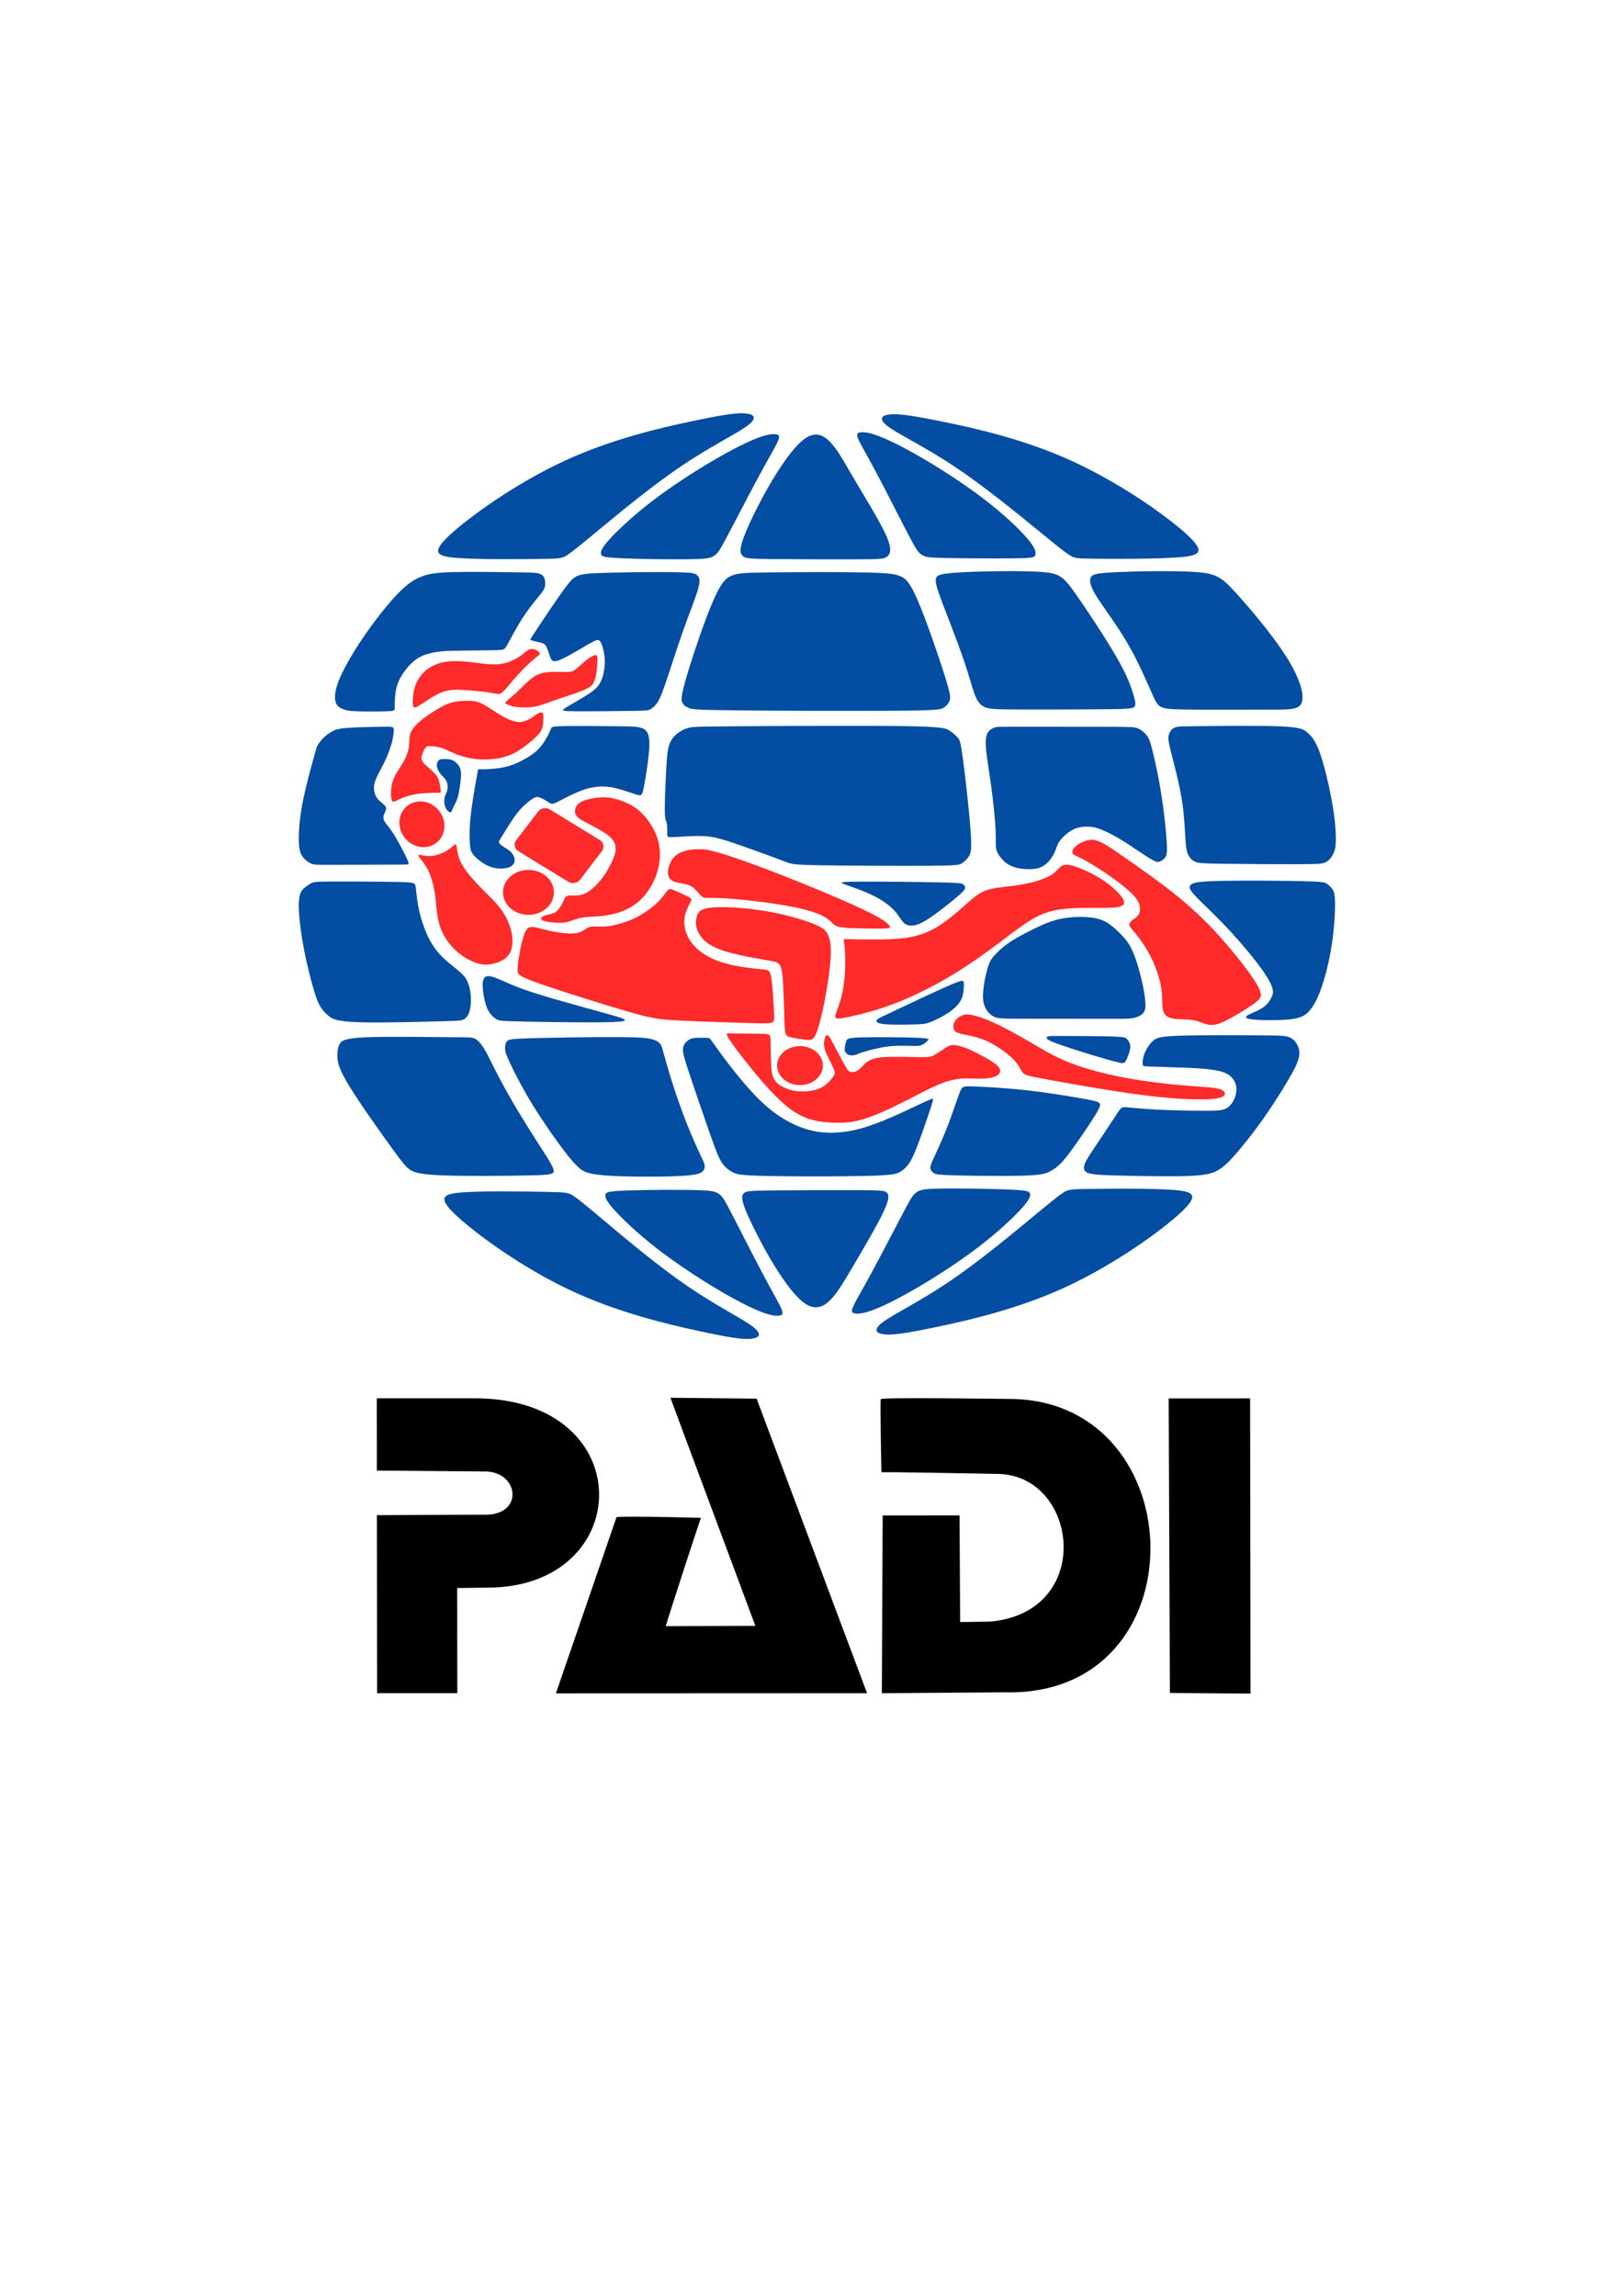 <svg xmlns="http://www.w3.org/2000/svg" id="svg1" version="1.1" viewBox="0 0 793.701 1122.52" height="297mm" width="210mm">
  
  <defs id="defs1">
    <linearGradient id="swatch8">
      <stop id="stop8" offset="0" style="stop-color:#000000;stop-opacity:1;"></stop>
    </linearGradient>
    <linearGradient id="swatch2">
      <stop id="stop2" offset="0" style="stop-color:#000000;stop-opacity:1;"></stop>
    </linearGradient>
    <linearGradient id="swatch1">
      <stop id="stop1" offset="0" style="stop-color:#668000;stop-opacity:1;"></stop>
    </linearGradient>
    
    
    
    
    
    
    
    
    
    
    
    
    
    
    
    
    
    
    
    
    
    
    
    
    
    
    
    
    
    
    
    
    
    
    
    
    
    
    
    
    
    
    
    
    
    
    
    
    
    
    
    
    
    
    
    
    
    
    
    
    
    
    
    
    
    
    
    
    
    
    
    
    
    
    
    
    
    
    
    
    
    
    
    
    
    
    
    
    
    
    
    
    
    
    
    
    
    
    
    
    
    
    
    
    
    
    
    
    
    
    
    
    
    
    
    
    
    
    
    
    
    
    
    
    
    
    
    
    
    
    
    
    
    
    
    
    
    
  </defs>
  <g id="layer1">
    <g id="g13620-1-9-8" style="fill:#a02c2c;fill-opacity:1;stroke:none;stroke-width:3.068;stroke-opacity:1" transform="matrix(0.337,0,0,0.316,-60.303,154.619)"></g>
    <g style="stroke-width:0.5" transform="matrix(2,0,0,2.001,793.596,-129.808)" id="g8">
      <g id="g13962-3-3-9" style="fill:#ff2a2a;fill-opacity:1;stroke:none;stroke-width:1.48;stroke-opacity:1" transform="matrix(0.351,0,0,0.325,400.999,-54.519)">
        <path id="path13545-7-4-1-4" d="m -1985.027,898.369 c -0.254,-0.697 -0.39,-1.3 -0.36,-3.622 0.03,-2.321 0.226,-6.361 1.319,-10.37 1.093,-4.009 3.083,-7.989 6.097,-11.275 3.014,-3.285 7.055,-5.879 11.697,-7.295 4.642,-1.417 9.889,-1.658 15.315,-1.266 5.426,0.392 11.034,1.417 16.008,1.96 4.974,0.543 9.316,0.603 13.536,-0.513 4.22,-1.115 8.321,-3.407 11.215,-5.638 2.894,-2.231 4.582,-4.402 6.571,-4.944 1.989,-0.542 4.281,0.544 5.517,1.538 1.236,0.994 1.417,1.899 0.723,2.804 -0.693,0.905 -2.26,1.808 -5.397,4.825 -3.137,3.016 -7.837,8.137 -11.635,12.841 -3.799,4.703 -6.692,8.983 -8.803,10.702 -2.111,1.719 -3.437,0.875 -7.688,0.091 -4.251,-0.784 -11.425,-1.507 -16.791,-1.929 -5.366,-0.422 -8.923,-0.543 -12.39,0.09 -3.467,0.633 -6.843,2.019 -10.817,4.526 -3.974,2.506 -8.543,6.129 -11.016,7.547 -2.473,1.417 -2.846,0.626 -3.1,-0.071 z" style="opacity:1;fill:#ff2a2a;fill-opacity:1;stroke:none;stroke-width:1.48;stroke-opacity:1"></path>
        <path id="path13549-4-8-9-7" d="m -1920.74,896.172 c -0.233,-0.151 -0.635,-0.327 0.662,-1.654 1.297,-1.327 4.291,-3.805 7.536,-7.077 3.245,-3.273 6.743,-7.344 9.863,-9.982 3.12,-2.637 5.864,-3.844 9.345,-4.446 3.481,-0.603 7.703,-0.603 10.868,-0.512 3.165,0.09 5.276,0.271 6.964,-0.076 1.688,-0.347 2.955,-1.222 4.808,-2.924 1.853,-1.702 4.297,-4.237 6.633,-6.166 2.336,-1.929 4.568,-3.256 5.818,-3.452 1.25,-0.196 1.522,0.739 1.522,3.167 10e-5,2.428 -0.271,6.344 -0.708,9.691 -0.437,3.347 -1.04,6.119 -2.117,8.192 -1.077,2.073 -2.661,3.474 -7.17,5.45 -4.509,1.976 -11.95,4.536 -17.543,6.602 -5.593,2.065 -9.33,3.632 -12.315,4.612 -2.985,0.98 -5.215,1.372 -8.065,1.553 -2.85,0.181 -6.315,0.151 -9.042,-0.313 -2.727,-0.464 -4.712,-1.36 -5.737,-1.873 -1.025,-0.513 -1.089,-0.641 -1.322,-0.792 z" style="opacity:1;fill:#ff2a2a;fill-opacity:1;stroke:none;stroke-width:1.48;stroke-opacity:1"></path>
        <path id="path13553-4-3-8-8" d="m -2000.158,968.195 c -0.192,-0.906 -0.362,-1.695 -0.405,-3.272 -0.043,-1.578 0.043,-3.944 0.426,-6.469 0.384,-2.526 1.066,-5.213 2.622,-8.345 1.556,-3.133 3.987,-6.716 5.841,-10.36 1.854,-3.645 3.134,-7.355 3.581,-10.786 0.447,-3.431 0.064,-6.587 0.916,-9.635 0.853,-3.048 2.942,-5.991 6.182,-9.081 3.239,-3.09 7.632,-6.332 11.576,-8.953 3.943,-2.622 7.44,-4.626 11.191,-5.734 3.751,-1.108 7.76,-1.321 11.021,-1.321 3.261,4e-5 5.777,0.213 8.59,1.449 2.813,1.236 5.926,3.496 9.06,5.692 3.134,2.196 6.289,4.327 9.252,5.926 2.963,1.599 5.734,2.665 8.314,2.856 2.579,0.192 4.967,-0.491 7.333,-1.855 2.365,-1.364 4.712,-3.412 6.417,-4.477 1.705,-1.065 2.771,-1.151 3.304,-0.385 0.532,0.766 0.532,2.388 0.49,4.627 -0.043,2.239 -0.128,5.094 -1.066,7.567 -0.938,2.473 -2.728,4.561 -5.628,7.376 -2.9,2.815 -6.906,6.352 -11.02,8.995 -4.115,2.644 -8.334,4.391 -13.131,5.393 -4.797,1.002 -10.168,1.258 -15.22,0.746 -5.053,-0.512 -9.784,-1.79 -13.792,-3.432 -4.008,-1.642 -7.29,-3.645 -10.466,-4.818 -3.176,-1.172 -6.245,-1.514 -8.164,-1.578 -1.918,-0.064 -2.686,0.149 -3.369,0.917 -0.683,0.768 -1.279,2.088 -1.897,3.645 -0.619,1.557 -1.258,3.346 -1.108,4.903 0.149,1.557 1.087,2.878 2.707,4.562 1.62,1.684 3.922,3.73 5.67,5.606 1.748,1.876 2.942,3.581 3.709,6.075 0.767,2.494 1.108,5.776 1.3,7.482 0.192,1.706 0.234,1.833 -1.414,1.876 -1.649,0.043 -4.958,4.5e-4 -8.562,0.235 -3.603,0.234 -7.481,0.746 -10.675,1.545 -3.193,0.799 -5.802,1.929 -7.849,2.974 -2.047,1.045 -3.581,2.025 -4.456,2.003 -0.875,-0.022 -1.088,-1.044 -1.28,-1.95 z" style="opacity:1;fill:#ff2a2a;fill-opacity:1;stroke:none;stroke-width:1.48;stroke-opacity:1"></path>
        <path id="path13559-0-4-6-3" d="m -1979.628,1010.255 c 1.748,0.377 4.582,1.04 7.943,0.573 3.361,-0.467 7.251,-2.066 10.099,-3.92 2.848,-1.854 4.658,-3.965 5.592,-4.598 0.934,-0.633 0.994,0.211 1.311,2.746 0.317,2.535 0.889,6.751 3.301,11.635 2.412,4.885 6.662,10.43 11.47,15.857 4.809,5.426 10.175,10.732 14.108,15.872 3.934,5.14 6.436,10.114 8.011,15.208 1.575,5.094 2.223,10.307 1.696,14.59 -0.527,4.282 -2.23,7.628 -5.178,9.98 -2.948,2.352 -7.136,3.708 -10.649,4.191 -3.513,0.482 -6.346,0.091 -9.723,-1.206 -3.377,-1.297 -7.295,-3.497 -11.049,-6.707 -3.754,-3.211 -7.341,-7.431 -9.964,-11.983 -2.623,-4.552 -4.281,-9.436 -5.23,-14.742 -0.95,-5.306 -1.191,-11.034 -1.764,-16.023 -0.573,-4.989 -1.477,-9.24 -2.487,-12.903 -1.01,-3.663 -2.126,-6.738 -3.904,-9.827 -1.778,-3.09 -4.221,-6.195 -5.11,-7.702 -0.889,-1.507 -0.226,-1.417 1.523,-1.04 z" style="opacity:1;fill:#ff2a2a;fill-opacity:1;stroke:none;stroke-width:1.48;stroke-opacity:1"></path>
        <path id="path13563-0-1-5-5" d="m -1859.463,967.431 c -3.708,0.663 -7.084,1.748 -9.273,3.202 -2.188,1.454 -3.239,3.369 -3.542,5.323 -0.303,1.954 0.121,4.015 1.841,5.825 1.719,1.81 4.733,3.377 9.013,5.788 4.28,2.412 9.828,5.668 13.023,8.592 3.195,2.924 4.039,5.516 4.281,8.049 0.241,2.532 -0.12,5.004 -1.688,9.045 -1.568,4.041 -4.34,9.646 -7.596,14.319 -3.256,4.673 -6.993,8.411 -10.159,10.491 -3.166,2.081 -5.758,2.502 -8.23,2.563 -2.473,0.06 -4.823,-0.241 -6.21,0.422 -1.387,0.663 -1.809,2.29 -2.502,4.009 -0.694,1.719 -1.658,3.526 -2.713,5.064 -1.055,1.538 -2.2,2.803 -3.618,3.558 -1.417,0.754 -3.104,0.995 -4.793,1.447 -1.689,0.452 -3.376,1.115 -4.043,1.981 -0.667,0.866 -0.299,1.968 1.843,2.719 2.142,0.751 6.179,1.179 9.344,1.3 3.165,0.12 5.517,-0.06 8.036,-0.897 2.519,-0.837 5.259,-2.359 9.418,-3.052 4.159,-0.693 9.769,-0.572 15.825,-1.516 6.056,-0.943 12.454,-2.916 17.88,-6.383 5.426,-3.467 9.828,-8.412 13.204,-14.29 3.376,-5.878 5.728,-12.693 6.572,-19.505 0.844,-6.812 0.181,-13.627 -2.02,-19.866 -2.2,-6.24 -5.939,-11.908 -9.345,-15.857 -3.406,-3.949 -6.481,-6.18 -10.219,-8.139 -3.738,-1.96 -8.139,-3.648 -12.36,-4.371 -4.22,-0.724 -8.259,-0.482 -11.967,0.181 z" style="opacity:1;fill:#ff2a2a;fill-opacity:1;stroke:none;stroke-width:1.48;stroke-opacity:1"></path>
        <path id="path13577-4-3-0-1" d="m -1808.135,1037.123 c -1.343,1.726 -3.389,5.222 -6.758,8.761 -3.369,3.539 -8.057,7.119 -12.15,9.678 -4.093,2.558 -7.588,4.093 -11.514,5.447 -3.926,1.354 -8.438,2.569 -12.403,2.91 -3.966,0.341 -7.461,-0.17 -9.763,0.085 -2.302,0.255 -3.41,1.278 -4.989,2.388 -1.578,1.109 -3.623,2.302 -6.779,2.686 -3.156,0.384 -7.417,-0.042 -11.511,-0.724 -4.093,-0.682 -8.015,-1.62 -11.217,-2.503 -3.202,-0.882 -5.837,-1.761 -7.798,-1.548 -1.961,0.213 -3.325,1.492 -4.648,5.288 -1.323,3.797 -2.6,10.102 -3.453,15.346 -0.853,5.244 -1.279,9.422 -1.236,12.193 0.043,2.772 0.554,4.136 15.226,9.723 14.672,5.587 43.481,15.389 60.492,20.718 17.011,5.329 22.212,6.182 35.086,6.949 12.874,0.767 33.426,1.45 46.089,1.876 12.662,0.426 17.437,0.597 19.782,-0.085 2.344,-0.682 2.259,-2.218 1.918,-8.95 -0.341,-6.732 -0.938,-18.677 -1.833,-24.688 -0.895,-6.011 -2.089,-6.096 -5.886,-6.48 -3.797,-0.384 -10.187,-1.066 -16.54,-2.26 -6.353,-1.194 -12.662,-2.899 -18.227,-5.612 -5.565,-2.713 -10.466,-6.496 -13.834,-10.76 -3.368,-4.264 -5.244,-9.039 -5.883,-13.387 -0.639,-4.349 -0.042,-8.271 1.036,-11.581 1.078,-3.309 2.674,-6.07 3.335,-7.669 0.66,-1.598 0.405,-2.067 -2.066,-3.452 -2.471,-1.384 -7.164,-3.688 -9.828,-4.861 -2.664,-1.173 -3.304,-1.215 -4.647,0.511 z" style="opacity:1;fill:#ff2a2a;fill-opacity:1;stroke:none;stroke-width:1.48;stroke-opacity:1"></path>
        <path id="path13581-2-1-2-2" d="m -1785.56,1005.852 c -2.174,10e-5 -3.709,-0.085 -6.268,0.341 -2.559,0.426 -6.138,1.364 -8.848,3.21 -2.709,1.846 -4.624,4.718 -5.733,7.661 -1.109,2.942 -1.45,6.011 -0.981,8.314 0.469,2.303 1.748,3.837 3.965,4.775 2.217,0.938 5.372,1.279 7.844,1.876 2.472,0.597 4.263,1.45 6.011,3.069 1.748,1.62 3.453,4.008 4.69,5.415 1.237,1.407 2.004,1.833 4.05,1.919 2.046,0.085 5.373,-0.171 12.235,0.256 6.862,0.426 17.268,1.535 26.946,2.899 9.677,1.364 18.631,2.985 25.367,4.604 6.736,1.62 11.255,3.24 14.623,4.86 3.368,1.62 5.585,3.24 7.205,4.903 1.62,1.662 2.643,3.368 6.14,4.263 3.497,0.895 9.465,0.981 15.774,1.109 6.309,0.128 12.961,0.298 16.457,0.085 3.496,-0.214 3.837,-0.811 2.348,-2.64 -1.489,-1.83 -4.821,-4.905 -17.952,-11.641 -13.131,-6.736 -36.068,-17.139 -55.381,-25.324 -19.313,-8.186 -35.002,-14.154 -44.253,-17.096 -9.251,-2.942 -12.065,-2.857 -14.239,-2.857 z" style="opacity:1;fill:#ff2a2a;fill-opacity:1;stroke:none;stroke-width:1.48;stroke-opacity:1"></path>
        <path id="path13585-7-6-8-0" d="m -1777.065,1049.668 c 8.417,-0.892 24.093,0.201 38.09,2.792 13.997,2.591 26.361,6.684 33.267,9.711 6.906,3.027 8.356,4.988 9.595,8.025 1.239,3.037 2.257,7.109 1.916,15.637 -0.341,8.528 -2.046,21.486 -4.05,32.87 -2.004,11.383 -4.306,21.188 -6.267,26.051 -1.961,4.863 -3.751,4.773 -7.121,4.347 -3.369,-0.426 -8.398,-1.194 -11.169,-2.046 -2.772,-0.853 -3.283,-1.791 -3.624,-10.997 -0.341,-9.206 -0.512,-26.692 -1.449,-35.687 -0.938,-8.995 -2.643,-9.507 -8.103,-10.566 -5.46,-1.059 -14.833,-2.693 -22.934,-4.697 -8.101,-2.004 -15.007,-4.391 -19.782,-7.717 -4.776,-3.326 -7.419,-7.589 -8.612,-11.256 -1.194,-3.667 -0.938,-6.737 -0.184,-9.711 0.754,-2.975 2.01,-5.864 10.427,-6.756 z" style="opacity:1;fill:#ff2a2a;fill-opacity:1;stroke:none;stroke-width:1.48;stroke-opacity:1"></path>
        <path id="path13589-3-5-6-1" d="m -1765.979,1144.241 c 0.723,-0.03 1.206,0.091 6.083,0.151 4.877,0.06 14.176,0.06 18.878,0.271 4.702,0.211 4.823,0.633 4.913,5.675 0.091,5.042 0.151,14.674 0.554,20.157 0.403,5.483 1.224,6.937 1.979,8.264 0.754,1.327 1.477,2.593 3.497,4.13 2.02,1.538 5.336,3.346 9.165,4.281 3.829,0.934 8.17,0.995 11.998,0.452 3.828,-0.543 7.145,-1.689 9.948,-3.738 2.803,-2.05 5.095,-5.005 6.391,-6.904 1.296,-1.899 1.598,-2.744 0.574,-5.543 -1.024,-2.8 -3.378,-7.57 -4.856,-11.097 -1.477,-3.527 -2.08,-5.819 -2.08,-8.049 2e-4,-2.231 0.603,-4.402 0.905,-5.487 0.301,-1.085 1.748,-2.532 3.854,1.77 2.106,4.302 6.335,12.942 8.837,17.886 2.502,4.944 3.286,6.21 4.643,6.723 1.357,0.512 3.286,0.271 5.034,-0.874 1.748,-1.145 3.317,-3.197 5.336,-5.246 2.019,-2.049 4.493,-4.1 11.999,-4.823 7.506,-0.723 20.047,-0.12 26.74,-0.06 6.693,0.06 7.537,-0.422 9.313,-1.537 1.777,-1.114 4.494,-2.865 6.483,-4.342 1.989,-1.477 3.256,-2.683 5.366,-3.079 2.11,-0.396 5.186,0.035 9.014,1.512 3.828,1.477 8.472,4.01 12.632,6.422 4.16,2.412 7.838,4.703 10.039,6.783 2.2,2.08 2.924,3.949 2.382,5.607 -0.542,1.658 -2.349,3.104 -5.487,3.919 -3.137,0.815 -7.595,0.996 -12.751,0.845 -5.156,-0.151 -11.002,-0.633 -19.264,2.322 -8.262,2.955 -18.931,9.344 -29.242,14.982 -10.311,5.638 -20.258,10.521 -28.217,13.114 -7.959,2.593 -13.928,2.894 -19.837,2.744 -5.909,-0.151 -11.757,-0.754 -17.334,-2.593 -5.578,-1.839 -10.883,-4.914 -16.686,-10.051 -5.803,-5.137 -12.165,-12.408 -19.491,-21.784 -7.326,-9.376 -15.646,-20.892 -19.323,-26.74 -3.677,-5.848 -2.713,-6.029 -1.989,-6.059 z" style="opacity:1;fill:#ff2a2a;fill-opacity:1;stroke:none;stroke-width:1.48;stroke-opacity:1"></path>
        <path id="path13593-8-2-0-6" d="m -1594.426,1130.835 c -3.155,-0.853 -4.992,-1.099 -7.136,-0.435 -2.144,0.664 -4.468,2.158 -5.833,4.205 -1.365,2.047 -1.706,4.604 -1.151,6.395 0.554,1.791 2.003,2.814 5.329,3.709 3.325,0.895 8.527,1.663 13.643,3.581 5.115,1.918 10.147,4.988 14.495,8.271 4.348,3.283 8.015,6.779 10.263,9.894 2.248,3.115 3.124,6.008 4.735,7.711 1.611,1.703 4.018,2.305 18.296,5.118 14.278,2.813 40.463,7.845 60.544,10.787 20.08,2.942 34.065,3.794 43.06,3.88 8.996,0.085 13.004,-0.597 15.391,-1.407 2.387,-0.81 3.155,-1.749 3.112,-3.026 -0.043,-1.278 -0.896,-2.9 -5.584,-3.88 -4.688,-0.98 -13.217,-1.321 -24.388,-2.345 -11.171,-1.023 -24.983,-2.728 -38.967,-5.542 -13.984,-2.814 -28.138,-6.736 -39.351,-11.511 -11.213,-4.775 -19.484,-10.402 -28.053,-15.817 -8.569,-5.415 -17.437,-10.616 -24.107,-13.946 -6.67,-3.33 -11.143,-4.789 -14.297,-5.642 z" style="opacity:1;fill:#ff2a2a;fill-opacity:1;stroke:none;stroke-width:1.48;stroke-opacity:1"></path>
        <path id="path13597-9-2-2-4" d="m -1682.898,1073.426 c -2.686,-0.128 -2.345,-0.299 -1.92,3.142 0.425,3.441 0.938,10.543 0.682,18.43 -0.256,7.888 -1.279,16.584 -2.942,23.192 -1.663,6.609 -3.965,11.127 -4.006,13.305 -0.042,2.178 2.345,2.001 9.334,0.424 6.989,-1.577 18.676,-4.563 31.721,-9.934 13.045,-5.372 27.457,-13.132 40.374,-21.53 12.917,-8.399 24.344,-17.438 33.553,-24.898 9.209,-7.461 16.201,-13.345 22.468,-17.267 6.267,-3.922 11.81,-5.883 18.076,-6.992 6.266,-1.108 13.26,-1.364 20.805,-1.364 7.545,0 15.647,0.256 20.251,-0.555 4.604,-0.81 5.713,-2.687 3.796,-6.266 -1.917,-3.579 -6.866,-8.869 -12.971,-13.371 -6.105,-4.502 -13.506,-8.288 -18.707,-10.335 -5.201,-2.046 -8.271,-2.388 -10.445,-1.279 -2.175,1.108 -3.453,3.666 -6.311,5.968 -2.857,2.303 -7.289,4.348 -12.363,5.926 -5.074,1.578 -10.786,2.686 -16.925,3.496 -6.14,0.81 -12.704,1.322 -17.821,3.368 -5.116,2.046 -8.782,5.627 -13.985,10.616 -5.202,4.989 -11.937,11.382 -18.716,15.987 -6.779,4.605 -13.6,7.418 -21.914,8.825 -8.315,1.407 -18.119,1.407 -25.878,1.365 -7.76,-0.043 -13.472,-0.128 -16.158,-0.256 z" style="opacity:1;fill:#ff2a2a;fill-opacity:1;stroke:none;stroke-width:1.48;stroke-opacity:1"></path>
        <path id="path13601-5-1-4-0" d="m -1525.621,1009.214 c -0.814,-1.327 -0.091,-3.498 1.929,-5.487 2.019,-1.989 5.337,-3.799 8.291,-4.582 2.954,-0.783 5.547,-0.542 9.3,1.376 3.753,1.918 8.727,5.558 18.404,12.823 9.677,7.265 24.087,18.179 35.995,28.73 11.908,10.551 21.314,20.741 29.453,30.569 8.14,9.828 15.013,19.294 19.686,26.318 4.673,7.024 7.145,11.606 7.808,14.802 0.664,3.195 -0.482,5.004 -5.127,8.593 -4.645,3.589 -12.779,8.952 -18.477,12.027 -5.698,3.075 -8.953,3.859 -11.939,3.497 -2.986,-0.362 -5.698,-1.869 -8.441,-2.773 -2.743,-0.904 -5.516,-1.206 -9.195,-1.357 -3.679,-0.151 -8.259,-0.151 -11.064,-1.598 -2.804,-1.448 -3.829,-4.341 -4.13,-8.139 -0.301,-3.798 0.121,-8.502 -0.995,-15.073 -1.115,-6.571 -3.769,-15.014 -7.115,-22.218 -3.346,-7.205 -7.386,-13.174 -10.22,-16.972 -2.834,-3.798 -4.462,-5.426 -4.732,-6.844 -0.271,-1.417 0.814,-2.623 2.261,-3.858 1.446,-1.235 3.257,-2.503 4.221,-4.07 0.964,-1.567 1.085,-3.438 0.814,-5.607 -0.271,-2.17 -0.935,-4.643 -3.828,-8.199 -2.893,-3.556 -8.02,-8.2 -14.622,-13.325 -6.602,-5.125 -14.681,-10.732 -19.896,-13.777 -5.215,-3.045 -7.566,-3.527 -8.381,-4.854 z" style="opacity:1;fill:#ff2a2a;fill-opacity:1;stroke:none;stroke-width:1.48;stroke-opacity:1"></path>
        <path d="m -1887.065,1038.222 a 17.719,16.889 0 0 1 -17.655,16.942 17.719,16.889 0 0 1 -17.784,-16.82 17.719,16.889 0 0 1 17.638,-16.958 17.719,16.889 0 0 1 17.8,16.804 l -17.719,0.085 z" id="path13609-2-7-8-6" style="opacity:1;fill:#ff2a2a;fill-opacity:1;fill-rule:evenodd;stroke:none;stroke-width:1.48;stroke-opacity:1"></path>
        <path transform="matrix(0.784,-0.621,0.566,0.824,0,0)" d="m -2179.247,-456.261 a 15.64,17.231 0 0 1 -15.583,17.285 15.64,17.231 0 0 1 -15.697,-17.16 15.64,17.231 0 0 1 15.568,-17.301 15.64,17.231 0 0 1 15.711,17.144 l -15.64,0.087 z" id="path13611-1-2-6-1" style="opacity:1;fill:#ff2a2a;fill-opacity:1;fill-rule:evenodd;stroke:none;stroke-width:1.482;stroke-opacity:1"></path>
        <path d="m -1699.718,1168.463 a 15.917,14.651 0 0 1 -15.86,14.697 15.917,14.651 0 0 1 -15.975,-14.591 15.917,14.651 0 0 1 15.844,-14.711 15.917,14.651 0 0 1 15.99,14.577 l -15.917,0.074 z" id="path13613-2-5-5-8" style="opacity:1;fill:#ff2a2a;fill-opacity:1;fill-rule:evenodd;stroke:none;stroke-width:1.48;stroke-opacity:1"></path>
        <rect ry="5.808" transform="matrix(0.834,0.551,-0.578,0.816,0,0)" y="1857.07" x="-984.783" height="38.313" width="53.522" id="rect13615-6-4-0-9" style="opacity:1;fill:#ff2a2a;fill-opacity:1;fill-rule:evenodd;stroke:none;stroke-width:1.48;stroke-opacity:1;paint-order:markers fill stroke"></rect>
      </g>
      <g id="g13944-0-0-1" style="fill:#034da2;fill-opacity:1;stroke:none;stroke-width:1.48;stroke-opacity:1" transform="matrix(0.351,0,0,0.325,-57.654,147.733)">
        <path id="path13299-7-6-4" d="m -225.706,641.834 c -3.648,2.577 -9.255,7.581 -23.148,19.974 -13.893,12.392 -36.332,32.405 -56.376,47 -20.044,14.594 -37.933,23.943 -45.591,29.973 -7.658,6.03 -5.138,8.768 0.585,9.473 5.723,0.706 14.645,-0.621 36.538,-5.545 21.893,-4.925 56.764,-13.45 90.332,-30.247 33.568,-16.797 65.838,-41.867 79.576,-55.622 13.738,-13.755 8.945,-16.196 -6.626,-17.291 -15.57,-1.095 -41.918,-0.845 -55.937,-0.644 -14.018,0.201 -15.706,0.351 -19.354,2.928 z" style="opacity:1;fill:#034da2;fill-opacity:1;stroke:none;stroke-width:1.48;stroke-opacity:1"></path>
        <path id="path13299-1-4-1-3" d="m -566.62,644.22 c 3.628,2.605 9.198,7.651 22.996,20.147 13.799,12.497 36.087,32.678 56.02,47.423 19.934,14.745 37.752,24.228 45.364,30.316 7.612,6.087 5.071,8.806 -0.657,9.469 -5.728,0.663 -14.64,-0.731 -36.495,-5.82 -21.855,-5.089 -56.661,-13.877 -90.101,-30.926 -33.441,-17.049 -65.521,-42.362 -79.154,-56.219 -13.634,-13.858 -8.822,-16.263 6.756,-17.241 15.578,-0.978 41.924,-0.529 55.94,-0.223 14.016,0.306 15.703,0.47 19.331,3.074 z" style="opacity:1;fill:#034da2;fill-opacity:1;stroke:none;stroke-width:1.48;stroke-opacity:1"></path>
        <path id="path13299-2-5-3-9" d="m -571.029,162.347 c 3.648,-2.577 9.255,-7.581 23.148,-19.974 13.893,-12.392 36.332,-32.406 56.376,-47 20.044,-14.594 37.933,-23.943 45.591,-29.973 7.658,-6.03 5.138,-8.768 -0.585,-9.473 -5.723,-0.706 -14.645,0.621 -36.538,5.545 -21.893,4.925 -56.764,13.45 -90.332,30.247 -33.568,16.797 -65.838,41.867 -79.576,55.622 -13.738,13.755 -8.945,16.196 6.626,17.291 15.57,1.095 41.918,0.845 55.937,0.644 14.018,-0.201 15.706,-0.351 19.354,-2.929 z" style="opacity:1;fill:#034da2;fill-opacity:1;stroke:none;stroke-width:1.48;stroke-opacity:1"></path>
        <path id="path13299-8-4-8-8" d="m -221.319,162.318 c -3.663,-2.555 -9.301,-7.525 -23.269,-19.833 -13.968,-12.308 -36.528,-32.184 -56.661,-46.656 -20.133,-14.472 -38.078,-23.712 -45.773,-29.695 -7.694,-5.983 -5.191,-8.736 0.528,-9.477 5.719,-0.74 14.649,0.531 36.571,5.323 21.922,4.791 56.844,13.104 90.514,29.697 33.67,16.593 66.091,41.466 79.912,55.137 13.821,13.671 9.043,16.141 -6.52,17.331 -15.563,1.19 -41.913,1.1 -55.932,0.984 -14.019,-0.115 -15.708,-0.256 -19.371,-2.811 z" style="opacity:1;fill:#034da2;fill-opacity:1;stroke:none;stroke-width:1.48;stroke-opacity:1"></path>
        <path id="path13337-9-9-8" d="m -529.701,640.119 c 13.102,-0.503 38.213,-0.717 51.301,-0.205 13.088,0.512 14.154,1.748 19.844,13.406 5.691,11.658 16.01,33.746 23.3,48.626 7.29,14.879 11.554,22.553 13.26,26.816 1.706,4.263 0.853,5.116 -1.366,5.415 -2.219,0.299 -5.796,0.043 -12.79,-2.899 -6.994,-2.942 -17.393,-8.569 -30.589,-17.053 -13.195,-8.484 -29.182,-19.824 -42.606,-31.137 -13.424,-11.313 -24.284,-22.598 -29.797,-29.406 -5.513,-6.808 -5.679,-9.139 -5.216,-10.701 0.464,-1.562 1.556,-2.357 14.658,-2.86 z" style="opacity:1;fill:#034da2;fill-opacity:1;stroke:none;stroke-width:1.48;stroke-opacity:1"></path>
        <path id="path13337-8-8-3-0" d="m -263.399,639.377 c -13.097,-0.607 -38.206,-1.019 -51.298,-0.611 -13.092,0.408 -14.167,1.636 -19.95,13.249 -5.783,11.613 -16.276,33.619 -23.684,48.44 -7.408,14.821 -11.732,22.461 -13.471,26.711 -1.74,4.249 -0.894,5.109 1.323,5.425 2.217,0.316 5.796,0.089 12.812,-2.798 7.017,-2.887 17.461,-8.431 30.723,-16.81 13.262,-8.38 29.338,-19.593 42.851,-30.8 13.513,-11.207 24.462,-22.405 30.029,-29.17 5.567,-6.765 5.751,-9.094 5.3,-10.66 -0.451,-1.566 -1.538,-2.369 -14.635,-2.976 z" style="opacity:1;fill:#034da2;fill-opacity:1;stroke:none;stroke-width:1.48;stroke-opacity:1"></path>
        <path id="path13337-8-7-1-4-8" d="m -532.819,164.787 c 13.097,0.607 38.206,1.019 51.298,0.611 13.092,-0.408 14.167,-1.636 19.95,-13.249 5.783,-11.613 16.276,-33.619 23.684,-48.44 7.408,-14.821 11.732,-22.461 13.471,-26.711 1.74,-4.249 0.894,-5.109 -1.323,-5.425 -2.217,-0.316 -5.796,-0.089 -12.812,2.798 -7.017,2.887 -17.461,8.431 -30.723,16.81 -13.262,8.38 -29.338,19.593 -42.851,30.8 -13.513,11.207 -24.462,22.405 -30.029,29.17 -5.567,6.765 -5.751,9.094 -5.3,10.66 0.451,1.566 1.538,2.369 14.635,2.976 z" style="opacity:1;fill:#034da2;fill-opacity:1;stroke:none;stroke-width:1.48;stroke-opacity:1"></path>
        <path id="path13337-8-7-5-6-4-7" d="m -260.529,164.823 c -13.174,0.14 -37.861,0.039 -50.754,-0.341 -12.893,-0.381 -13.995,-1.042 -19.779,-12.659 -5.785,-11.617 -16.249,-34.182 -23.644,-49.286 -7.395,-15.105 -11.719,-22.744 -13.458,-26.994 -1.74,-4.249 -0.894,-5.109 1.323,-5.425 2.217,-0.316 5.796,-0.089 12.812,2.798 7.017,2.887 17.461,8.431 30.723,16.81 13.262,8.38 29.338,19.593 42.851,30.8 13.513,11.207 24.462,22.405 30.104,29.638 5.642,7.232 5.977,10.488 5.314,12.314 -0.662,1.826 -2.318,2.206 -15.492,2.346 z" style="opacity:1;fill:#034da2;fill-opacity:1;stroke:none;stroke-width:1.48;stroke-opacity:1"></path>
        <path id="path13395-3-6-7" d="m -441.859,666.7 c 8.155,18.091 24.61,50.372 37.083,58.83 12.473,8.458 20.964,-6.91 30.192,-23.721 9.228,-16.811 19.2,-35.075 23.795,-45.573 4.594,-10.498 3.814,-13.233 2.145,-14.684 -1.668,-1.45 -4.226,-1.617 -19.859,-1.67 -15.633,-0.053 -44.323,0.007 -60.039,0.181 -15.716,0.174 -18.446,0.46 -19.886,2.554 -1.44,2.094 -1.586,5.991 6.569,24.082 z" style="opacity:1;fill:#034da2;fill-opacity:1;stroke:none;stroke-width:1.48;stroke-opacity:1"></path>
        <path id="path13395-2-6-0-8" d="m -443.606,137.489 c 8.31,-19.345 25.9,-54.119 38.796,-63.168 12.895,-9.048 21.085,7.654 30.675,25.427 9.59,17.773 20.579,36.614 25.177,47.702 4.598,11.087 2.792,14.396 0.612,16.138 -2.181,1.742 -4.738,1.917 -20.371,1.973 -15.633,0.056 -44.323,-0.008 -60.039,-0.191 -15.716,-0.183 -18.446,-0.486 -20.309,-2.575 -1.862,-2.089 -2.851,-5.962 5.459,-25.307 z" style="opacity:1;fill:#034da2;fill-opacity:1;stroke:none;stroke-width:1.48;stroke-opacity:1"></path>
        <path id="path13417-8-6-3" d="m -571.815,185.993 c -5.861,8.395 -15.564,24.159 -20.407,32.078 -4.843,7.918 -4.825,7.99 -4.278,8.209 0.547,0.219 1.603,0.578 2.935,0.919 1.332,0.341 2.932,0.661 4.242,1.045 1.311,0.384 2.334,0.831 3.132,1.936 0.798,1.105 1.376,2.881 1.951,4.757 0.576,1.876 1.151,3.858 1.727,5.148 0.576,1.29 1.151,1.887 2.228,2.047 1.077,0.16 2.655,-0.117 5.957,-1.811 3.302,-1.694 8.337,-4.808 12.621,-7.515 4.284,-2.707 7.824,-5.01 10.062,-6.022 2.238,-1.012 3.176,-0.735 4.262,1.874 1.086,2.609 2.324,7.558 2.473,12.792 0.149,5.233 -0.788,10.754 -2.291,14.804 -1.503,4.05 -3.57,6.629 -8.485,10.19 -4.915,3.561 -12.671,8.1 -16.231,10.541 -3.56,2.441 -2.921,2.782 7.018,2.846 9.939,0.064 29.199,-0.149 39.25,-0.331 10.051,-0.181 10.904,-0.331 12.064,-0.948 1.161,-0.618 2.634,-1.706 4.157,-3.635 1.523,-1.928 3.102,-4.702 6.32,-14.557 3.218,-9.855 8.08,-26.81 12.748,-41.059 4.668,-14.25 9.145,-25.804 10.722,-32.476 1.577,-6.672 0.255,-8.462 -1.3,-9.656 -1.556,-1.194 -3.346,-1.79 -16.887,-1.961 -13.54,-0.171 -38.813,0.085 -52.463,0.725 -13.65,0.64 -15.668,1.666 -21.528,10.06 z" style="opacity:1;fill:#034da2;fill-opacity:1;stroke:none;stroke-width:1.48;stroke-opacity:1"></path>
        <path id="path13421-8-6-8" d="m -429.798,175.393 c -17.937,0.241 -22.339,0.603 -26.318,2.261 -3.98,1.658 -7.535,4.611 -13.506,19.569 -5.972,14.958 -14.349,41.899 -18.389,56.792 -4.04,14.893 -3.738,17.726 -2.692,19.681 1.047,1.955 2.873,3.05 4.832,3.834 1.96,0.784 4.07,1.266 32.579,1.598 28.509,0.332 83.455,0.512 111.944,0.271 28.489,-0.241 30.539,-0.905 32.377,-2.171 1.838,-1.266 3.467,-3.136 4.251,-5.366 0.783,-2.23 0.723,-4.824 -3.586,-19.53 -4.309,-14.706 -12.874,-41.547 -18.632,-55.987 -5.758,-14.44 -8.712,-16.49 -11.908,-17.997 -3.195,-1.507 -6.632,-2.472 -24.09,-2.894 -17.458,-0.422 -48.925,-0.302 -66.862,-0.06 z" style="opacity:1;fill:#034da2;fill-opacity:1;stroke:none;stroke-width:1.48;stroke-opacity:1"></path>
        <path id="path13443-3-1-3" d="m -297.228,175.378 c -14.133,0.852 -16.306,2.045 -16.947,4.562 -0.641,2.517 0.254,6.351 4.049,17.311 3.795,10.959 10.487,29.031 14.793,42.461 4.306,13.43 6.225,22.212 8.25,27.798 2.025,5.585 4.157,7.973 7.142,9.294 2.985,1.322 6.822,1.577 23.318,1.663 16.496,0.085 45.664,-4e-5 61.524,-0.192 15.86,-0.192 18.418,-0.49 19.355,-2.153 0.937,-1.663 0.255,-4.69 -1.236,-9.953 -1.491,-5.263 -3.789,-12.75 -11.655,-27.457 -7.866,-14.706 -21.216,-36.474 -29.178,-48.53 -7.962,-12.056 -10.541,-14.377 -24.867,-15.272 -14.326,-0.895 -40.415,-0.384 -54.548,0.468 z" style="opacity:1;fill:#034da2;fill-opacity:1;stroke:none;stroke-width:1.48;stroke-opacity:1"></path>
        <path id="path13443-9-2-8-7" d="m -189.103,175.249 c -14.103,0.732 -16.215,1.684 -17.219,3.923 -1.003,2.24 -0.893,5.761 3.956,14.216 4.849,8.455 14.438,21.84 22.242,36.482 7.804,14.642 13.822,30.538 17.404,38.934 3.582,8.396 4.728,9.291 19.154,9.636 14.427,0.344 42.148,0.138 59.174,0.151 17.026,0.013 23.364,0.245 25.079,-5.592 1.716,-5.837 -1.182,-17.709 -10.741,-34.048 -9.559,-16.338 -25.675,-36.964 -35.577,-48.607 -9.902,-11.643 -13.545,-14.247 -28.413,-15.293 -14.869,-1.046 -40.958,-0.535 -55.06,0.197 z" style="opacity:1;fill:#034da2;fill-opacity:1;stroke:none;stroke-width:1.48;stroke-opacity:1"></path>
        <path id="path13465-6-4-1" d="m -649.792,175.149 c -12.401,0.314 -17.773,1.252 -22.932,3.448 -5.159,2.196 -10.102,5.647 -17.054,13.536 -6.951,7.889 -15.902,20.207 -23.525,32.319 -7.622,12.112 -13.95,24.084 -17.02,32.568 -3.07,8.484 -2.899,13.515 -1.876,16.457 1.024,2.942 2.899,3.795 4.604,4.562 1.705,0.767 3.24,1.45 9.293,1.748 6.053,0.298 16.629,0.213 21.878,0.018 5.249,-0.195 5.176,-0.498 5.169,-3.055 -0.007,-2.558 0.054,-7.393 0.657,-11.553 0.603,-4.16 1.749,-7.658 3.567,-11.132 1.818,-3.474 4.332,-6.956 6.849,-9.714 2.517,-2.758 5.05,-4.809 8.441,-6.346 3.391,-1.537 7.643,-2.562 11.923,-3.105 4.28,-0.542 8.592,-0.603 14.952,-0.678 6.36,-0.075 14.773,-0.166 19.943,-0.256 5.17,-0.09 7.1,-0.181 8.348,-0.411 1.249,-0.23 1.887,-0.645 2.624,-1.759 0.737,-1.114 1.613,-2.956 3.822,-7.359 2.209,-4.402 5.78,-11.425 9.729,-17.649 3.949,-6.225 8.291,-11.682 10.732,-15.059 2.442,-3.376 2.984,-4.673 3.18,-6.541 0.196,-1.868 0.045,-4.312 -0.723,-5.999 -0.768,-1.687 -2.156,-2.622 -4.145,-3.12 -1.99,-0.497 -4.582,-0.558 -15.597,-0.743 -11.015,-0.185 -30.439,-0.494 -42.84,-0.18 z" style="opacity:1;fill:#034da2;fill-opacity:1;stroke:none;stroke-width:1.48;stroke-opacity:1"></path>
        <path id="path13469-5-9-0" d="m -711.819,524.931 c -14.666,0.724 -16.67,2.685 -17.885,5.244 -1.216,2.559 -1.642,5.712 -1.471,9.699 0.171,3.987 0.938,8.802 8.442,22.021 7.505,13.219 21.742,34.831 29.715,46.662 7.973,11.831 9.678,13.877 12.228,15.781 2.55,1.904 5.892,3.639 22.157,4.363 16.265,0.725 45.426,0.426 61.137,0.064 15.711,-0.362 18,-0.794 16.758,-4.792 -1.242,-3.998 -6.079,-11.771 -11.664,-21.151 -5.585,-9.379 -11.98,-20.464 -17.224,-30.227 -5.244,-9.763 -9.337,-18.205 -12.406,-24.77 -3.07,-6.565 -5.116,-11.255 -7.205,-14.836 -2.089,-3.581 -4.221,-6.054 -6.39,-7.168 -2.17,-1.114 -4.565,-0.847 -19.387,-0.975 -14.822,-0.128 -42.137,-0.639 -56.803,0.085 z" style="opacity:1;fill:#034da2;fill-opacity:1;stroke:none;stroke-width:1.48;stroke-opacity:1"></path>
        <path id="path13473-5-6-7" d="m -595.024,525.592 c -14.943,0.448 -16.819,0.874 -17.949,2.217 -1.13,1.343 -1.514,3.601 -1.407,5.819 0.107,2.218 0.703,4.391 3.658,11.157 2.955,6.766 8.265,18.116 15.385,30.651 7.12,12.534 16.048,26.249 21.77,34.407 5.722,8.158 8.237,10.759 10.689,13.167 2.451,2.409 4.839,4.626 18.205,5.756 13.366,1.13 37.71,1.172 51.033,0.49 13.323,-0.682 15.625,-2.089 16.922,-3.565 1.297,-1.475 1.602,-3.087 1.346,-4.727 -0.256,-1.64 -1.066,-3.347 -3.198,-8.249 -2.131,-4.902 -5.585,-13.004 -9.06,-22.447 -3.475,-9.443 -6.971,-20.23 -9.742,-29.481 -2.771,-9.251 -4.818,-16.968 -6.054,-21.914 -1.236,-4.945 -1.663,-7.12 -2.728,-8.782 -1.065,-1.662 -2.771,-2.814 -5.862,-3.709 -3.091,-0.895 -7.567,-1.535 -23.813,-1.62 -16.246,-0.085 -44.251,0.384 -59.194,0.831 z" style="opacity:1;fill:#034da2;fill-opacity:1;stroke:none;stroke-width:1.48;stroke-opacity:1"></path>
        <path id="path13477-7-3-3" d="m -473.625,525.344 c -1.748,-0.048 -5.243,-0.145 -7.561,-0.025 -2.318,0.12 -3.48,0.465 -4.717,1.232 -1.237,0.768 -2.557,1.96 -3.407,3.373 -0.85,1.413 -1.24,3.106 -1.134,5.281 0.107,2.175 0.703,4.86 4.051,15.776 3.348,10.917 9.442,30.054 13.471,42.525 4.029,12.47 5.99,18.268 7.77,22.183 1.78,3.914 3.336,5.892 4.978,7.469 1.642,1.578 3.347,2.729 5.415,3.731 2.068,1.002 4.498,1.855 22.478,2.29 17.979,0.436 50.633,0.454 69.188,-0.034 18.556,-0.488 21.126,-1.431 23.29,-2.669 2.163,-1.238 3.852,-2.746 5.54,-4.886 1.688,-2.14 3.377,-4.915 6.481,-13.383 3.104,-8.468 7.628,-22.643 9.796,-29.827 2.168,-7.184 1.983,-7.385 1.15,-7.182 -0.833,0.203 -2.314,0.811 -7.066,3.205 -4.751,2.394 -12.76,6.569 -20.595,10.268 -7.835,3.699 -15.486,6.917 -22.702,8.996 -7.216,2.079 -13.994,3.016 -20.219,3.017 -6.225,7e-5 -11.894,-0.938 -17.693,-2.92 -5.799,-1.983 -11.724,-5.009 -17.528,-9.092 -5.804,-4.083 -11.485,-9.221 -17.637,-16.154 -6.151,-6.933 -12.795,-15.69 -18.14,-23.177 -5.345,-7.487 -9.403,-13.718 -11.431,-16.833 -2.029,-3.115 -2.029,-3.115 -3.776,-3.164 z" style="opacity:1;fill:#034da2;fill-opacity:1;stroke:none;stroke-width:1.48;stroke-opacity:1"></path>
        <path id="path13481-8-7-4" d="m -297.633,566.285 c -1.748,4.721 -4.477,14.127 -7.653,23.158 -3.176,9.031 -6.8,17.684 -9.187,23.248 -2.388,5.564 -3.538,8.036 -3.603,9.998 -0.064,1.962 0.959,3.411 2.387,4.349 1.429,0.938 3.262,1.364 15.238,1.705 11.976,0.341 34.111,0.597 46.688,0.213 12.577,-0.384 15.604,-1.407 18.567,-2.984 2.962,-1.577 5.863,-3.71 9.443,-8.036 3.58,-4.326 7.845,-10.852 12.684,-18.44 4.838,-7.588 10.254,-16.244 12.322,-20.869 2.068,-4.625 0.788,-5.222 -8.367,-7.055 -9.155,-1.833 -26.186,-4.903 -41.706,-6.789 -15.52,-1.887 -29.524,-2.59 -36.91,-2.923 -7.386,-0.333 -8.154,-0.296 -9.902,4.425 z" style="opacity:1;fill:#034da2;fill-opacity:1;stroke:none;stroke-width:1.48;stroke-opacity:1"></path>
        <path id="path13485-8-8-9" d="m -187.39,581.209 c -2.412,3.813 -6.813,11.29 -11.094,18.194 -4.281,6.904 -8.441,13.234 -10.612,17.455 -2.171,4.221 -2.352,6.331 -1.688,7.869 0.664,1.538 2.17,2.503 6.029,3.105 3.859,0.603 10.07,0.844 23.253,1.165 13.183,0.321 33.345,0.723 45.253,0.089 11.908,-0.633 15.565,-2.301 18.844,-4.45 3.279,-2.15 6.183,-4.783 11.319,-11.055 5.136,-6.272 12.505,-16.184 19.376,-26.621 6.871,-10.437 13.22,-21.358 17.724,-29.632 4.504,-8.274 7.094,-13.775 7.754,-18.18 0.661,-4.405 -0.617,-7.693 -2.13,-10.09 -1.513,-2.397 -3.262,-3.905 -6.216,-4.689 -2.954,-0.784 -7.114,-0.844 -21.648,-0.935 -14.534,-0.09 -39.429,-0.211 -53.06,0.29 -13.632,0.501 -16.093,1.669 -18.068,3.308 -1.976,1.639 -3.571,3.848 -4.838,6.23 -1.267,2.382 -2.231,4.973 -2.683,7.205 -0.452,2.231 -0.392,4.1 -0.258,5.092 0.134,0.993 0.342,1.107 3.415,1.271 3.073,0.164 9.03,0.377 15.585,0.59 6.554,0.213 13.718,0.426 19.789,0.865 6.071,0.439 11.053,1.104 14.644,2.039 3.591,0.935 5.792,2.141 7.479,3.678 1.688,1.537 2.864,3.406 3.542,5.306 0.678,1.899 0.859,3.828 0.724,5.863 -0.136,2.035 -0.588,4.175 -1.432,6.195 -0.844,2.02 -2.08,3.919 -3.375,5.273 -1.295,1.354 -2.648,2.161 -4.424,2.701 -1.776,0.54 -3.967,0.809 -12.202,0.812 -8.236,0.003 -22.496,-0.261 -33.127,-0.815 -10.631,-0.554 -17.625,-1.398 -21.333,-1.745 -3.708,-0.347 -4.13,-0.196 -6.542,3.617 z" style="opacity:1;fill:#034da2;fill-opacity:1;stroke:none;stroke-width:1.48;stroke-opacity:1"></path>
        <path id="path13489-0-8-6" d="m -235.5,524.045 c 0.539,-0.075 1.353,-0.113 9.945,-0.098 8.592,0.015 24.961,0.083 33.628,0.358 8.667,0.275 9.632,0.758 10.46,1.586 0.829,0.829 1.522,2.005 2.05,3.226 0.528,1.221 0.889,2.487 0.392,5.05 -0.497,2.563 -1.853,6.42 -2.866,8.411 -1.012,1.991 -1.67,2.11 -5.228,1.217 -3.558,-0.894 -9.948,-2.784 -17.983,-5.407 -8.035,-2.623 -17.68,-5.969 -23.412,-8.181 -5.732,-2.212 -7.548,-3.29 -8.237,-4.078 -0.689,-0.788 -0.252,-1.286 0.098,-1.591 0.351,-0.305 0.614,-0.418 1.153,-0.493 z" style="opacity:1;fill:#034da2;fill-opacity:1;stroke:none;stroke-width:1.48;stroke-opacity:1"></path>
        <path id="path13493-7-2-5" d="m -366.007,524.995 c 9.774,-0.298 28.916,-0.127 38.242,0.267 9.326,0.394 8.836,1.012 7.821,2.112 -1.014,1.1 -2.546,2.673 -4.251,3.42 -1.706,0.747 -3.581,0.661 -6.843,0.576 -3.263,-0.085 -7.907,-0.171 -11.662,4.2e-4 -3.755,0.171 -6.605,0.596 -10.592,1.492 -3.987,0.895 -9.101,2.259 -12.363,3.432 -3.262,1.172 -4.668,2.153 -6.592,2.251 -1.924,0.098 -4.385,-0.694 -5.196,-2.795 -0.811,-2.101 0.021,-5.511 0.639,-7.6 0.618,-2.089 1.023,-2.856 10.797,-3.154 z" style="opacity:1;fill:#034da2;fill-opacity:1;stroke:none;stroke-width:1.48;stroke-opacity:1"></path>
        <path id="path13497-7-9-1" d="m -629.317,481.146 c -1.176,2.954 -0.569,9.251 0.346,14.163 0.915,4.912 2.139,8.437 3.738,11.045 1.6,2.608 3.574,4.296 5.345,5.246 1.77,0.95 3.335,1.162 19.873,1.532 16.539,0.37 48.067,0.9 61.271,0.297 13.204,-0.603 8.092,-2.338 -2.394,-5.527 -10.486,-3.189 -26.341,-7.831 -38.339,-11.569 -11.999,-3.738 -20.138,-6.572 -26.62,-9.315 -6.482,-2.743 -11.305,-5.396 -15.196,-6.917 -3.891,-1.52 -6.849,-1.908 -8.026,1.045 z" style="opacity:1;fill:#034da2;fill-opacity:1;stroke:none;stroke-width:1.48;stroke-opacity:1"></path>
        <path id="path13501-7-1-0" d="m -749.718,409.284 c 1.575,-1.042 2.087,-1.383 13.955,-1.468 11.868,-0.085 35.199,0.086 46.92,0.331 11.722,0.245 11.888,0.564 12.272,4.316 0.384,3.751 0.985,10.936 2.586,18.344 1.601,7.408 4.201,15.039 7.154,21 2.952,5.961 6.214,10.197 10.03,14.035 3.816,3.837 8.164,7.248 11.042,9.997 2.878,2.75 4.285,4.839 5.372,7.674 1.087,2.835 1.855,6.416 2.11,10.402 0.256,3.987 1.3e-4,8.377 -0.874,11.553 -0.874,3.176 -2.366,5.137 -4.263,6.118 -1.898,0.981 -4.199,0.981 -18.679,1.386 -14.48,0.405 -41.113,1.215 -55.78,0.575 -14.667,-0.639 -17.353,-2.728 -19.677,-4.903 -2.324,-2.175 -4.285,-4.434 -5.905,-7.525 -1.62,-3.091 -2.899,-7.014 -4.775,-14.165 -1.876,-7.151 -4.349,-17.534 -6.16,-27.636 -1.811,-10.102 -2.96,-19.924 -3.429,-26.415 -0.469,-6.491 -0.258,-9.651 0.063,-12.278 0.321,-2.627 0.752,-4.722 2.288,-6.64 1.535,-1.918 4.174,-3.661 5.749,-4.703 z" style="opacity:1;fill:#034da2;fill-opacity:1;stroke:none;stroke-width:1.48;stroke-opacity:1"></path>
        <path id="path13505-6-3-9" d="m -747.544,314.187 c -1.959,7.596 -5.878,22.79 -8.064,35.347 -2.186,12.556 -2.638,22.474 -2.397,28.745 0.241,6.271 1.176,8.893 2.759,11.11 1.583,2.216 3.813,4.025 5.834,4.944 2.02,0.919 3.829,0.95 14.873,0.919 11.043,-0.03 31.332,-0.121 41.784,-0.139 10.452,-0.019 11.088,0.034 11.172,-0.686 0.084,-0.72 -0.384,-2.212 -2.324,-6.444 -1.941,-4.232 -5.355,-11.203 -8.011,-15.759 -2.657,-4.556 -4.556,-6.696 -5.717,-8.445 -1.161,-1.749 -1.583,-3.105 -1.507,-4.402 0.076,-1.296 0.649,-2.533 1.206,-3.874 0.557,-1.341 1.101,-2.789 0.197,-4.28 -0.904,-1.491 -3.257,-3.03 -4.85,-4.841 -1.593,-1.811 -2.447,-3.947 -2.869,-6.223 -0.422,-2.276 -0.422,-4.718 0.588,-7.898 1.01,-3.18 3.03,-7.1 4.58,-10.275 1.55,-3.175 2.64,-5.628 3.817,-8.677 1.177,-3.049 2.441,-6.689 3.328,-10.427 0.887,-3.738 1.404,-7.627 1.208,-9.571 -0.195,-1.944 -1.1,-1.974 -7.347,-1.883 -6.246,0.09 -17.81,0.301 -24.608,0.844 -6.798,0.542 -8.818,1.417 -10.823,2.608 -2.005,1.191 -3.994,2.697 -5.612,4.318 -1.618,1.62 -2.844,3.323 -3.658,4.575 -0.814,1.251 -1.206,2.035 -1.402,2.427 -0.196,0.393 -0.196,0.393 -2.156,7.989 z" style="opacity:1;fill:#034da2;fill-opacity:1;stroke:none;stroke-width:1.48;stroke-opacity:1"></path>
        <path id="path13509-5-5-9" d="m -657.043,315.755 c -1.236,7e-5 -1.839,-0.06 -2.503,0.226 -0.664,0.286 -1.386,0.918 -1.854,1.914 -0.468,0.996 -0.679,2.35 -0.377,3.889 0.302,1.539 1.115,3.255 2.185,4.748 1.07,1.493 2.397,2.758 3.331,4.039 0.934,1.281 1.477,2.577 1.718,4.145 0.241,1.568 0.181,3.406 -0.226,4.944 -0.407,1.538 -1.16,2.773 -1.584,4.431 -0.423,1.658 -0.516,3.734 -0.213,5.561 0.303,1.827 1.001,3.398 1.801,4.485 0.8,1.087 1.702,1.686 2.273,1.683 0.571,-0.003 0.813,-0.605 1.096,-1.365 0.283,-0.76 0.611,-1.68 1.319,-3.217 0.709,-1.537 1.799,-3.694 2.52,-5.964 0.721,-2.27 1.072,-4.657 1.578,-8.249 0.506,-3.593 1.166,-8.393 0.824,-11.721 -0.342,-3.329 -1.685,-5.188 -3.004,-6.554 -1.319,-1.366 -2.616,-2.241 -4.198,-2.648 -1.582,-0.407 -3.451,-0.347 -4.687,-0.347 z" style="opacity:1;fill:#034da2;fill-opacity:1;stroke:none;stroke-width:1.48;stroke-opacity:1"></path>
        <path id="path13513-8-9-6" d="m -634.283,330.134 c -1.025,6.179 -3.075,18.54 -4.04,28.096 -0.965,9.557 -0.844,16.309 -0.603,20.65 0.241,4.341 0.603,6.27 2.352,8.653 1.749,2.383 4.883,5.215 7.928,7.145 3.045,1.929 5.999,2.954 8.863,3.286 2.864,0.331 5.638,-0.03 7.477,-0.603 1.839,-0.573 2.744,-1.357 3.455,-2.297 0.711,-0.94 1.278,-2.136 1.157,-3.732 -0.121,-1.596 -0.905,-3.648 -2.201,-5.246 -1.296,-1.597 -3.105,-2.743 -4.824,-3.919 -1.719,-1.176 -3.346,-2.382 -3.798,-3.437 -0.452,-1.056 0.272,-1.96 2.603,-6.019 2.331,-4.059 6.23,-11.196 9.968,-16.32 3.738,-5.125 7.296,-8.2 9.617,-10.009 2.321,-1.809 3.407,-2.351 5.033,-2.02 1.626,0.331 3.799,1.539 5.472,2.667 1.673,1.129 2.789,2.127 4.025,2.277 1.237,0.15 2.563,-0.573 5.576,-2.26 3.013,-1.687 7.72,-4.342 12.075,-6.347 4.356,-2.004 8.366,-3.361 12.647,-3.964 4.281,-0.603 8.833,-0.452 14.228,0.92 5.395,1.372 11.637,3.965 14.923,4.929 3.286,0.964 3.618,0.301 4.896,-7.235 1.279,-7.536 3.514,-22.008 3.605,-30.448 0.09,-8.441 -1.96,-10.882 -4.642,-12.194 -2.682,-1.311 -5.999,-1.492 -16.673,-1.643 -10.674,-0.151 -28.697,-0.271 -37.719,-0.111 -9.022,0.16 -9.038,0.604 -9.591,2.14 -0.553,1.536 -1.637,4.151 -3.204,7.115 -1.567,2.964 -3.613,6.266 -6.619,9.241 -3.006,2.974 -6.97,5.617 -10.861,7.749 -3.891,2.132 -7.705,3.752 -12.215,4.743 -4.509,0.992 -9.709,1.354 -12.768,1.46 -3.059,0.107 -3.976,-0.043 -4.472,0.006 -0.496,0.049 -0.571,0.297 -0.609,0.422 -0.038,0.125 -0.038,0.125 -1.063,6.304 z" style="opacity:1;fill:#034da2;fill-opacity:1;stroke:none;stroke-width:1.48;stroke-opacity:1"></path>
        <path id="path13517-4-8-8" d="m -451.422,291.08 c -28.689,0.226 -31.291,0.362 -33.768,0.874 -2.478,0.512 -4.812,1.398 -7.41,3.196 -2.598,1.797 -5.453,4.503 -7.074,8.896 -1.621,4.393 -2.005,10.466 -2.478,20.11 -0.473,9.644 -1.035,22.853 -0.969,29.866 0.066,7.013 0.759,7.827 1.166,9.078 0.407,1.251 0.528,2.939 0.543,4.854 0.015,1.915 -0.075,4.054 0.106,5.23 0.181,1.176 0.633,1.387 4.654,1.192 4.021,-0.196 11.625,-0.799 17.368,-0.799 5.743,6e-5 9.632,0.603 15.329,2.321 5.697,1.718 13.205,4.552 21.57,7.793 8.365,3.241 17.591,6.889 22.58,8.969 4.989,2.08 5.743,2.593 24.836,2.939 19.093,0.347 56.546,0.528 76.02,0.377 19.475,-0.151 20.982,-0.633 22.715,-1.808 1.733,-1.175 3.694,-3.046 5.035,-5.442 1.341,-2.396 2.065,-5.322 1.095,-19.622 -0.969,-14.3 -3.631,-39.977 -5.289,-53.377 -1.658,-13.4 -2.312,-14.523 -3.709,-16.17 -1.397,-1.647 -3.538,-3.818 -6.01,-5.461 -2.472,-1.643 -5.275,-2.758 -34.069,-3.158 -28.795,-0.4 -83.551,-0.083 -112.24,0.143 z" style="opacity:1;fill:#034da2;fill-opacity:1;stroke:none;stroke-width:1.48;stroke-opacity:1"></path>
        <path id="path13521-8-4-3" d="m -272.778,291.853 c -1.193,0.426 -3.581,1.279 -5.059,3.571 -1.478,2.292 -2.019,5.85 -1.529,12.353 0.49,6.504 2.025,15.858 3.41,26.581 1.386,10.723 2.622,22.809 3.112,31.133 0.49,8.324 0.235,12.886 0.416,15.924 0.181,3.038 0.799,4.551 2.079,6.556 1.279,2.004 3.219,4.498 5.489,6.267 2.271,1.77 4.871,2.814 7.642,3.453 2.771,0.639 5.713,0.874 8.442,0.842 2.728,-0.032 5.244,-0.331 7.578,-1.428 2.334,-1.098 4.488,-2.996 6.214,-5.234 1.726,-2.238 3.027,-4.818 3.89,-7.088 0.863,-2.27 1.29,-4.232 2.398,-6.278 1.108,-2.046 2.9,-4.179 5.106,-6.171 2.206,-1.993 4.829,-3.848 7.791,-4.828 2.962,-0.98 6.268,-1.087 8.943,-0.874 2.675,0.213 4.722,0.746 7.908,2.142 3.186,1.396 7.515,3.656 12.073,6.55 4.558,2.893 9.347,6.421 13.626,9.511 4.279,3.09 8.047,5.743 10.429,7.085 2.382,1.341 3.377,1.372 4.597,0.859 1.22,-0.512 2.669,-1.569 3.663,-3 0.994,-1.431 1.537,-3.242 1.131,-11.301 -0.407,-8.059 -1.764,-22.388 -3.694,-35.683 -1.929,-13.294 -4.432,-25.565 -6.12,-32.905 -1.688,-7.341 -2.562,-9.752 -4.13,-11.953 -1.567,-2.2 -3.829,-4.19 -6.119,-5.245 -2.291,-1.055 -4.612,-1.176 -20.972,-1.231 -16.36,-0.055 -46.733,-0.045 -61.927,-0.04 -15.193,0.005 -15.193,0.005 -16.387,0.431 z" style="opacity:1;fill:#034da2;fill-opacity:1;stroke:none;stroke-width:1.48;stroke-opacity:1"></path>
        <path id="path13525-7-0-4" d="m -129.913,291 c 13.515,-0.171 40.545,-0.512 55.125,0.128 14.58,0.64 16.712,2.26 19.248,4.625 2.536,2.366 5.479,5.479 8.687,15.06 3.208,9.582 6.683,25.633 8.697,38.125 2.015,12.492 2.569,21.423 2.537,27.136 -0.032,5.713 -0.65,8.207 -1.545,10.339 -0.895,2.132 -2.067,3.901 -3.232,5.122 -1.165,1.222 -2.352,1.913 -3.792,2.403 -1.44,0.491 -3.143,0.789 -16.752,0.853 -13.609,0.064 -39.087,-0.106 -53.262,-0.32 -14.176,-0.213 -17.032,-0.469 -19.197,-1.417 -2.164,-0.948 -3.677,-2.634 -4.722,-4.552 -1.045,-1.919 -1.641,-4.093 -2.068,-9.4 -0.426,-5.307 -0.682,-13.751 -1.428,-21.915 -0.746,-8.164 -1.983,-16.051 -3.869,-25.026 -1.887,-8.974 -4.423,-19.036 -5.702,-24.93 -1.279,-5.894 -1.3,-7.621 -0.831,-9.486 0.469,-1.865 1.429,-3.87 2.942,-4.988 1.513,-1.119 3.582,-1.353 4.615,-1.47 1.033,-0.117 1.033,-0.117 14.549,-0.288 z" style="opacity:1;fill:#034da2;fill-opacity:1;stroke:none;stroke-width:1.48;stroke-opacity:1"></path>
        <path id="path13529-4-7-8" d="m -116.003,407.34 c 15.194,-0.362 42.446,-0.181 56.796,0.181 14.349,0.362 15.797,0.905 17.153,1.839 1.356,0.934 2.623,2.261 3.695,3.685 1.072,1.424 2.003,3.037 2.153,9.942 0.151,6.904 -0.452,19.141 -2.088,31.131 -1.636,11.99 -4.299,23.698 -7.072,32.532 -2.774,8.834 -5.654,14.774 -8.873,18.619 -3.219,3.845 -6.776,5.593 -15.219,6.355 -8.443,0.761 -21.763,0.535 -26.526,-0.52 -4.763,-1.056 -0.965,-2.94 2.35,-4.545 3.316,-1.605 6.15,-2.932 8.471,-5.042 2.321,-2.11 4.13,-5.005 5.062,-7.528 0.932,-2.523 0.988,-4.677 -0.64,-8.626 -1.628,-3.949 -4.94,-9.694 -10.876,-17.933 -5.937,-8.239 -14.498,-18.971 -22.834,-28.271 -8.335,-9.3 -16.385,-17.109 -20.183,-21.812 -3.798,-4.703 -3.316,-6.271 -1.508,-7.506 1.808,-1.235 4.946,-2.14 20.139,-2.502 z" style="opacity:1;fill:#034da2;fill-opacity:1;stroke:none;stroke-width:1.48;stroke-opacity:1"></path>
        <path id="path13533-3-6-4" d="m -343.346,505.113 c 9.369,-4.786 28.105,-14.358 37.766,-18.909 9.661,-4.552 10.249,-4.085 10.558,-3.111 0.309,0.973 0.339,2.447 0.203,4.709 -0.136,2.262 -0.437,5.305 -1.507,8.033 -1.07,2.729 -2.908,5.14 -5.185,7.311 -2.277,2.171 -4.988,4.1 -8.049,5.954 -3.061,1.854 -6.466,3.632 -9.074,4.658 -2.608,1.025 -4.416,1.296 -10.102,1.508 -5.686,0.211 -15.235,0.362 -20.572,-0.121 -5.337,-0.482 -6.452,-1.598 -6.316,-2.578 0.136,-0.98 1.523,-1.824 2.216,-2.246 0.693,-0.422 0.693,-0.422 10.061,-5.208 z" style="opacity:1;fill:#034da2;fill-opacity:1;stroke:none;stroke-width:1.48;stroke-opacity:1"></path>
        <path id="path13537-1-3-9" d="m -365.965,407.881 c 13.733,-0.058 40.443,0.243 54.401,0.575 13.958,0.332 15.164,0.693 16.139,1.374 0.975,0.68 1.721,1.68 1.494,2.963 -0.227,1.282 -1.425,2.844 -6.379,7.334 -4.954,4.49 -13.648,11.893 -19.581,15.996 -5.932,4.103 -9.092,4.897 -11.57,4.855 -2.478,-0.042 -4.268,-0.922 -5.918,-2.991 -1.65,-2.069 -3.157,-5.324 -6.213,-8.775 -3.056,-3.452 -7.736,-7.159 -13.257,-10.243 -5.52,-3.084 -11.918,-5.573 -16.126,-7.172 -4.208,-1.6 -6.223,-2.309 -6.852,-2.874 -0.629,-0.565 0.128,-0.983 13.861,-1.042 z" style="opacity:1;fill:#034da2;fill-opacity:1;stroke:none;stroke-width:1.48;stroke-opacity:1"></path>
        <path id="path13541-6-6-9" d="m -273.843,463.822 c 2.178,-2.724 5.63,-6.304 10.002,-9.62 4.371,-3.316 9.662,-6.368 15.594,-9.596 5.932,-3.227 12.45,-6.601 19.474,-8.409 7.024,-1.808 14.527,-2.038 20.207,-1.58 5.68,0.458 9.54,1.604 13.096,3.804 3.557,2.2 6.813,5.457 9.817,8.757 3.004,3.3 5.757,6.644 8.289,12.643 2.532,5.999 4.844,14.653 6.392,21.754 1.548,7.101 2.332,12.647 2.603,16.657 0.271,4.01 0.03,6.481 -1.397,8.376 -1.427,1.895 -4.038,3.21 -6.964,3.843 -2.926,0.634 -6.159,0.584 -21.076,0.559 -14.917,-0.025 -41.497,-0.025 -56.162,-0.055 -14.665,-0.03 -17.406,-0.091 -20.106,-1.661 -2.7,-1.57 -5.357,-4.649 -6.549,-8.779 -1.192,-4.13 -0.918,-9.311 -0.209,-14.523 0.709,-5.212 1.855,-10.459 2.88,-14.016 1.025,-3.557 1.93,-5.427 4.108,-8.151 z" style="opacity:1;fill:#034da2;fill-opacity:1;stroke:none;stroke-width:1.48;stroke-opacity:1"></path>
      </g>
      <path style="fill:#000000;fill-opacity:1;stroke:none;stroke-width:0.5;stroke-opacity:1" d="m -246.053,435.595 c 0,0 0.39,-0.363 20.657,0.166 -0.179,0.201 -8.038,24.341 -8.615,26.463 l 21.901,-0.07 c -1.381,-3.817 -19.877,-53.244 -20.755,-55.74 l 21.07,0.214 27.005,71.977 c 0,0 -75.772,0.029 -76.08,0.031 z m -58.591,-0.491 25.887,-0.124 c 10.373,0.502 8.971,-10.898 0.121,-10.55 l -26.019,-0.226 -0.011,-17.659 h 24.527 c 40.105,0.442 38.639,46.354 2.425,46.265 l -7.292,0.104 0.028,25.684 h -19.611 z m 123.675,0.072 18.798,-0.01 c 0,0 0.131,25.588 0.144,26.057 l 7.412,-0.12 c 25.411,-2.358 21.548,-35.334 2.216,-36.067 -29.212,-0.564 -28.879,-0.416 -28.879,-0.416 0,0 -0.376,-17.659 -0.139,-17.874 0.515,-0.47 27.749,-0.079 31.925,-0.041 44.762,0.638 46.399,72.74 -1.489,71.686 l -30.193,0.217 z m 69.935,-28.598 19.907,-0.01 0.106,72.131 -19.72,-0.156 z" id="path15152-1-2"></path>
    </g>
  </g>
</svg>
